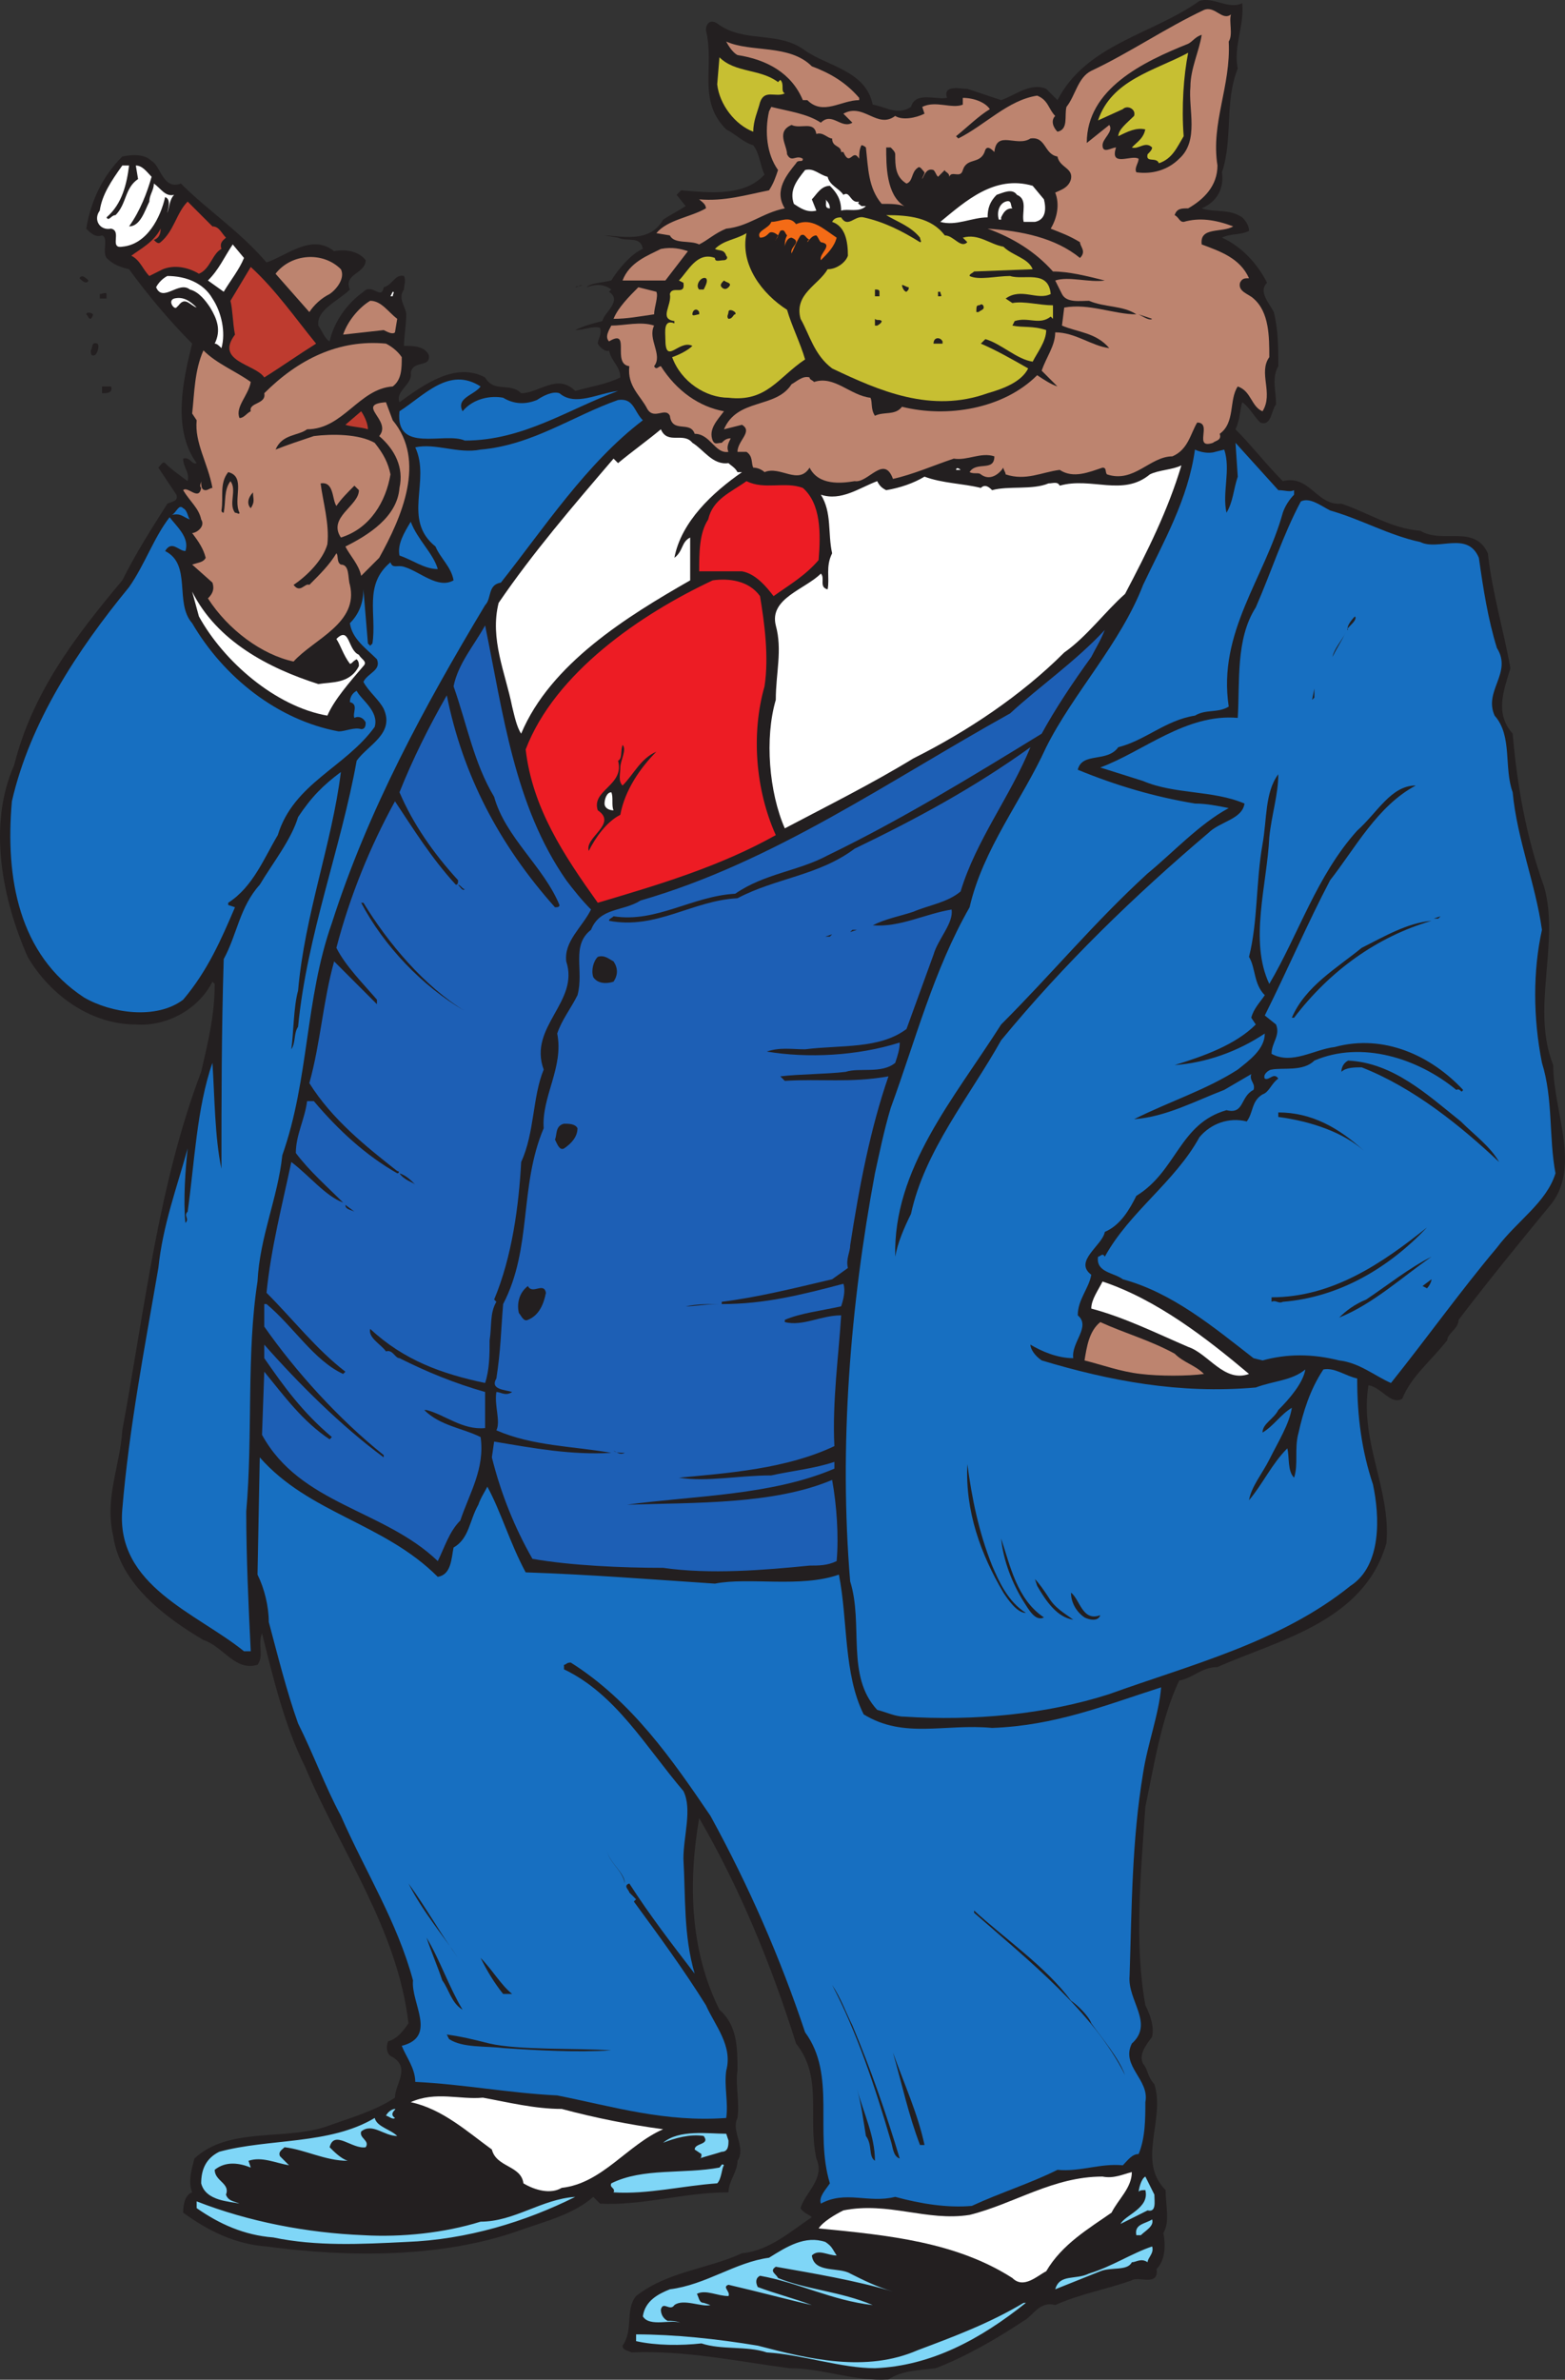 <svg xmlns="http://www.w3.org/2000/svg" width="520.878" height="791.647"><rect width="100%" height="100%" fill="#333333" stroke="none"/><path fill="#231f20" fill-rule="evenodd" d="M413.457 1.063c.75 7.5-3 14.25-1.5 21.75-4.5 11.25-1.5 23.25-5.25 34.5.75 5.25-1.5 9.75-6.75 12 4.5 1.5 9 0 13.5 3 1.5 1.5 2.25 3 2.25 4.5-3 1.5-6 .75-9 2.25 6.75 3 12 9 15 15-3 3 .75 6.75 2.25 9.75 1.5 6 1.5 12 1.5 18-2.25 3.75-.75 8.25-.75 12.75-1.5 1.5-1.5 7.5-5.25 6-2.25-2.25-3.75-5.25-6-6.75-.75 2.25-.75 6-2.25 9 5.25 5.25 10.5 12 15.75 17.25 9-2.25 11.25 8.25 19.5 7.5 9 3 16.5 8.25 26.25 9 7.5 4.5 18-2.25 22.5 7.5 1.5 13.5 5.25 25.5 7.5 38.25-2.25 7.5-5.25 15 .75 21.75 1.5 17.25 4.5 34.5 10.5 51 5.25 18.75-4.5 40.5 3 59.25 0 15.75 9.75 34.5-1.5 47.25-10.5 12.75-20.25 24.75-30 37.5 0 3-3.75 4.5-3.75 6.75-5.25 6.75-12 12-15 19.5-3.75 2.25-6.75-3.75-11.25-4.5-3 18.75 7.5 34.5 6 52.5-7.5 26.25-36 32.25-56.25 41.25-5.25 0-8.25 3.75-12.75 4.5-6 12.75-8.25 27.75-11.25 42-1.5 22.5-3.75 45 0 66 1.5 3 3 6.75 2.25 10.5-2.25 3-4.5 6-3 9 1.5 1.5 1.5 4.5 3.75 6.75 3.75 12-6 25.5 3.75 35.25 0 5.25 1.5 10.5-.75 14.25.75 3.75.75 9-2.25 12 .75 6-6 2.25-8.25 3.75-8.25 3-17.25 4.5-25.5 8.25-5.25-1.5-7.5 3.75-10.5 5.25-9 6-19.5 12-29.25 15.75-6 .75-11.25.75-15.75 3.75-11.25.75-21.75-3.75-33-3.75-17.25-2.25-34.5-6-52.5-5.25-1.5-.75-3-.75-3-2.25 3.75-5.25.75-12 4.5-16.5 10.5-8.25 24-9 35.25-14.25 9-.75 16.5-7.5 23.25-12-.75-.75-3-1.5-3.75-3 1.5-5.25 8.25-9.75 5.25-16.5-3-14.25 2.25-27-6.75-38.25-8.25-26.25-18.75-51.75-32.25-75-3.75 21.75-3 44.25 6.75 63.75 6 5.25 6 12.75 6 20.25-.75 4.5.75 10.5 0 15.75-2.25 4.5 3 9.75 0 14.25 0 3.75-3 6.75-3 10.5-15 0-28.5 4.5-42.75 3.75l-2.25-2.25c-6.75 6-16.5 8.25-24.75 11.25-25.5 9-56.25 9-84 5.25-10.5-.75-19.5-5.25-27.75-11.25 0-3 .75-6 3-6.75-1.5-3.75 0-8.25.75-11.25 11.25-10.5 29.25-6 43.5-10.5 8.25-3 16.5-5.25 23.25-9.75 0-4.5 5.25-9.75-.75-13.5-2.25-.75-2.25-3.75-1.5-5.25 3-.75 5.25-3.75 6.75-6-3.75-31.5-22.5-57-34.5-85.5-6.75-13.5-10.5-29.25-14.25-44.25-1.5 3.75.75 7.5-1.5 10.5-7.5 2.25-11.25-6-18-8.25-12.75-7.5-27.75-18.75-30-34.5-3-12.75 2.25-23.25 3-35.25 7.5-40.5 12-81.75 26.25-119.25 2.25-9.75 4.5-18.75 4.5-29.25l-.75-.75c-4.5 9-15 15-25.5 14.25-15 0-28.5-9.75-36-22.5-8.25-18.75-13.5-43.5-4.5-63.75 6-24 20.25-42.75 36-61.5 4.5-9 9.75-17.25 15-25.5 1.5-.75 3.75-.75 3-3l-6-9c.75-.75 1.5-2.25 2.25-1.5 2.25 2.25 4.5 3.75 7.5 6 .75-3-1.5-4.5-1.5-7.5 2.25-.75 3 2.25 4.5 1.5-8.25-11.25-4.5-27.75-1.5-39.75-7.5-7.5-15-16.5-21-24.75-3-.75-5.25-1.5-7.5-3.75-1.5-2.25.75-6.75-1.5-7.5-2.25.75-3.75-.75-5.25-2.25 1.5-9 5.25-17.25 12-24 3.75-.75 7.5-.75 9.75 1.5 3 1.5 3.75 9.75 9.75 7.5 9 9 19.5 15.75 28.5 26.25 6.75-2.25 15-9.75 22.5-3.75 3.75-.75 8.25 0 10.5 3 0 4.5-7.5 4.5-5.25 9.75-3.75 3.75-11.25 6.75-10.5 12 1.5 2.25 2.25 4.5 3.75 5.25 1.5-6.75 6-12.75 11.25-16.5 3-3 6 3 6.75-1.5 3-.75 3.75-4.5 6.75-3.75.75 1.5 0 3 0 4.5-2.25 3 .75 6 .75 8.25 0 3.75-.75 7.5-.75 10.5 3 0 6.75 0 8.25 3 .75 4.5-5.25 1.5-6 6 .75 3.75-5.25 6-3.75 9.75 8.25-6 18.75-13.5 28.5-8.25 3 5.25 8.25 1.5 12 5.25 6 0 12-6.75 18-.75 5.25-1.5 10.5-2.25 15-4.5 0-3.75-3-5.25-3.75-9-.75.75-3-.75-3.75-2.25 0-1.5 1.5-3 .75-5.25-2.25-.75-5.25.75-8.25.75 3-1.5 6-2.25 9-3 .75-3 6.75-6.75 2.25-9.75l.75-.75c-3-2.25-6-1.5-8.25-.75 1.5-1.5 5.25-1.5 8.25-2.25 2.25-3.75 6.75-9 10.5-10.5-.75-4.5-5.25-2.25-8.25-3.75l-4.5-.75c4.5 0 15 3 19.5-5.25 2.25-1.5 5.25-3 7.5-4.5l-3-3.75 1.5-1.5c9 .75 21 2.25 27.75-5.25-1.5-3-1.5-6.75-3.75-9.75-3-.75-6-3.75-9-5.25-9.75-9.75-3.75-21-6.75-33 0-2.25 1.5-3.75 3.75-2.25 9 6.75 20.25 2.25 29.25 9 7.5 5.25 20.25 6.75 22.5 18 4.5.75 8.25 3.75 12.75.75 1.5-5.25 8.25-2.25 12-3-1.5-4.5 4.5-3 6.75-3l11.25 3.75c4.5-1.5 9.75-6 15-3.75l3.75 3.75c9.75-18.75 31.5-21.75 47.25-33 4.5-1.5 9.75 3 14.25.75"/><path fill="#bd846f" fill-rule="evenodd" d="M409.707 4.813c-.75 2.25.75 6.75-.75 9 .75 15-6 27-3.75 41.25 0 6.75-4.5 11.25-9.75 14.25-2.25 0-3.75 0-4.5 2.25 1.5.75 1.5 2.25 3 2.25 5.25-1.5 10.5-.75 16.5 1.5-3.75 2.25-11.25 0-10.5 6 6 2.25 12.75 4.5 15.75 11.25-1.5 0-2.25 0-3 1.5-.75 3 3 3.75 4.5 5.25 5.25 4.5 5.25 12.75 5.25 19.5-3.75 5.25 1.5 12-2.25 18-3.75-1.5-3.75-6.75-8.25-8.25-3 4.5-.75 12-6 15.75.75 2.25-1.5 2.25-2.25 3-6.75 2.25 0-6.75-5.25-6.75-2.25 3.75-3 9-8.25 11.25-7.5 0-12.75 9-21.75 6-.75-.75 0-2.25-1.5-2.25-4.5 1.5-9.75 3.75-14.25.75-6 .75-11.25 3.75-18 1.5 0-.75-.75-1.5-.75-2.25-1.5 2.25-4.5 4.5-7.5 2.25-.75-.75-2.25 0-3.75-.75 2.25-3.75 8.25 0 8.25-5.25-4.5-1.5-9 1.5-13.5.75-6.75 2.25-13.5 5.25-20.25 6.75-3-8.25-8.25 1.5-12.75.75-4.5.75-12 1.5-15-4.5-3.75 6-9.75-.75-15 1.5-.75-.75-2.25-1.5-3.75-1.5-.75-1.5 0-3.75-2.25-5.25h-3c0-3.75 5.25-6.75 1.5-9l-6 1.5c4.5-10.5 17.25-6.75 22.5-15 1.5-.75 3.75-3 6-2.25 0 .75.75.75 1.5 1.5 6.75-2.25 12 4.5 18.75 5.25.75 1.5 0 3.75 1.5 6 3-1.5 6.75 0 9-3 15 3.75 33.75.75 45-10.5 2.25 1.5 4.5 3 6.75 3.75l-5.25-5.25c1.5-4.5 4.5-8.25 4.5-12.75 6.75 0 12 4.5 18 5.25-4.5-5.25-10.5-5.25-15.75-7.5l.75-6c8.25-1.5 16.5 2.25 24 2.25-4.5-3-10.5-2.25-15.75-4.5-3 0-7.5.75-9-2.25l-2.25-4.5c4.5-1.5 11.25.75 16.5 0-6-1.5-12-3-17.25-3-6-6.75-13.5-11.25-21.75-14.25 11.25.75 22.5 3 30.75 9.75 2.25-2.25 0-3.75 0-5.25-3.75-2.25-6-3-9.75-4.5 2.25-3.75 3-8.25 1.5-12 1.5-.75 4.5-1.5 5.25-4.5.75-3.75-3.75-3.75-4.5-7.5-4.5-.75-3.75-6.75-9-6-4.5 3-11.25-3-12 4.5-.75-.75-2.25-2.25-3-.75-1.5 5.25-6 2.25-7.5 6.75-.75 3-3.75 0-4.5 2.25 0-1.5-1.5-1.5-1.5-2.25l-2.25 2.25c-.75-.75-.75-1.5-1.5-2.25-2.25-.75-3 1.5-3.75 3 0-.75.75-1.5.75-2.25-.75-.75-1.5-2.25-2.25-1.5-2.25 1.5-1.5 4.5-3.75 5.25-3.75-2.25-3.75-6-3.75-9.75 0-.75-.75-1.5-1.5-2.25h-1.5c0 6 0 15.75 6 19.5-2.25-.75-4.5-.75-7.5-.75-4.5-5.25-4.5-12-5.25-18.75 0 0-.75-.75-1.5-.75-.75 1.5-.75 3-.75 4.5-2.25-3.75-3 3-5.25-2.25h-.75c0-2.25-3-1.5-3-4.5-1.5 0-3-2.25-5.25-1.5-.75-4.5-5.25-1.5-8.25-3-5.25 2.25-1.5 6.75-1.5 9.75 1.5 3 3 0 5.25 1.5 0 1.5-1.5 0-2.25 1.5-3 3.75-7.5 9-3.75 15-7.5 1.5-12 6-19.5 6.75-3.75 1.5-6 3.75-9 5.25-3-1.5-8.25 0-9.75-3l-4.5-.75c3.75-4.5 11.25-5.25 16.5-8.25 0-1.5-1.5-2.25-2.25-3 8.25.75 15.75-1.5 23.25-3 1.5-2.25 2.25-4.5 3-6.75-3.75-5.25-4.5-12.75-3-19.5l.75-1.5c6 1.5 12 2.25 16.5 5.25 3.75-3.75 6.75 2.25 10.5 0l-3-3c6.75-3.75 11.25 5.25 17.25.75 2.25 1.5 6.75.75 9.75-.75l-.75-2.25c4.5-2.25 9.75.75 13.5-.75v-2.25c3.75 0 7.5 1.5 9 3.75-3.75 2.25-7.5 6-11.25 9l.75.75c9-4.5 16.5-12.75 26.25-14.25 3.75 1.5 3.75 4.5 6 6.75-1.5 1.5-.75 3.75.75 5.25 3.75-.75 2.25-5.25 3-8.25 3-3.75 3.75-9.75 8.25-12 12.75-6 24.75-14.25 37.5-20.25 3.75-1.5 6 3.75 9 1.5"/><path fill="#231f20" fill-rule="evenodd" d="M399.957 11.563c-.75 5.25-3.75 11.25-3.75 17.25-.75 7.5 3 18-3.75 24-3.75 3.75-9 5.25-14.25 4.5-.75-1.5.75-3 .75-4.5-2.25-1.5-9.75 3-7.5-3.75-1.5 0-4.5 2.25-4.5-.75 0-2.25 3.75-4.5 2.25-6.75l-7.5 6c0-18 18.75-27 33.75-33 1.5-.75 2.25-2.25 4.5-3"/><path fill="#bd846f" fill-rule="evenodd" d="M270.207 22.063c6 2.25 11.25 5.25 15.75 10.5v.75c-6 0-12 5.25-17.25 0h-1.5c-3.75-9-12-13.5-21.75-15-1.5-.75-3-3-3.75-4.5 8.25 3.75 21 .75 28.5 8.25"/><path fill="#c7bf32" fill-rule="evenodd" d="M393.957 45.313c-2.25 3.75-3.75 7.5-8.25 9-.75-2.25-4.5 0-3.75-3 .75-.75 1.5-1.5 1.5-2.25-2.25-2.25-4.5.75-6.75 0 2.25-2.25 3.75-3 4.5-6-3-.75-6 .75-9 2.25 0-2.25 3-4.5 5.25-6.75.75-2.25-2.25-3.75-3.75-2.25l-8.25 3.75c4.5-13.5 18.75-16.5 30-22.5-1.5 7.5-2.25 18-1.5 27.75m-135-18 .75-.75c1.5 1.5 0 3.75 1.5 4.5-3 1.5-6.75-1.5-8.25 3-.75 3-2.25 6-2.25 9.75-6-2.25-11.25-9-12-15.75l.75-9c5.25 5.25 13.5 3.75 19.5 8.25"/><path fill="#fff" fill-rule="evenodd" d="M42.957 55.063c-.75 6-2.25 12.75-7.5 17.25.75 1.5 1.5-.75 3-.75 3.75-3.75 3-9 7.5-12l-.75-4.5c2.25 0 3.75 2.25 5.25 3.75-1.5 5.25-3.75 11.25-7.5 16.5 3.75 0 5.25-5.25 6.75-8.25 0-2.25 1.5-3.75 1.5-6 2.25 1.5 3.75 4.5 6.75 3.75-1.5 1.5-1.5 3.75-2.25 6 0-.75 1.5-4.5-.75-5.25-1.5 6.75-6 15.75-14.25 16.5-4.5.75 0-5.25-3.75-6-3.75.75-6-3-3.75-6 .75-5.25 3.75-9.75 7.5-15h2.25m232.5 3.75c.75 3 3.75 3.75 5.25 6 2.25-1.5 2.25 3 5.25 2.25-.75.75 0 .75.75 1.5h1.5c-2.25 2.25-6 .75-8.25 1.5 0-3.75-1.5-6-3.75-8.25-3 0-4.5 3-6 4.5l1.5 3.75c-3 .75-5.25-.75-7.5-2.25-1.5-4.5.75-7.5 3.75-11.25 3-.75 4.5 1.5 7.5 2.25m72 7.5c.75 3 .75 6.75-3 7.5h-3.75c-.75-3 1.5-7.5-2.25-9-1.5-2.25-4.5-.75-6.75 0-2.25 2.25-3 4.5-3 7.5-5.25 0-10.5 3-15.75 1.5 8.25-6.75 18-15.75 30.75-12l3.75 4.5"/><path fill="#fff" fill-rule="evenodd" d="M276.207 69.313c-2.25 0-.75-2.25-1.5-3 .75.75 1.5 1.5 1.5 3m60.75 0c-2.25 0-3 1.5-3.75 3v.75h-.75c-.75-2.25 0-5.25 2.25-6s1.5 1.5 2.25 2.25"/><path fill="#be3b2f" fill-rule="evenodd" d="M70.707 75.313c2.25 0 3 2.25 4.5 3.75-.75.75-2.25 1.5-1.5 3.75-3 1.5-3.75 6.75-7.5 8.25-3.75-2.25-8.25-3-12-1.5l-4.5 2.25c-2.25-2.25-3-5.25-6-6.75 3-2.25 7.5-4.5 9.75-9 0 .75 0 3-2.25 3.75.75.75 1.5 1.5 2.25.75 4.5-3.75 5.25-9.75 9-13.5l8.25 8.25"/><path fill="#c7bf32" fill-rule="evenodd" d="M314.457 78.313c3 0 5.25 4.5 7.5 2.25l-1.5-1.5c5.25-1.5 9 2.25 13.5 3 3 3 8.25 3.75 9.75 7.5l-19.5.75c-.75.75-1.5.75-1.5 1.5 3 1.5 9 0 13.5 0 4.5 1.5 12.75-2.25 13.5 6-4.5 2.25-9.75-2.25-15 1.5l2.25 1.5c3.75-.75 9 .75 13.5.75v4.5l-.75-.75c-3.75 3-7.5 0-12 1.5l-.75 1.5c3.75.75 6.75 0 11.25 1.5 0 3.75-3 7.5-4.5 10.5-5.25-.75-10.5-6-15.75-7.5l-1.5 1.5c5.25 2.25 10.5 5.25 15.75 8.25-2.25 4.5-8.25 6.75-13.5 8.25-18.75 6.75-36-.75-51.75-8.25-6-4.5-7.5-11.25-10.5-16.5-2.25-8.25 6-11.25 9-16.5 3 0 6-2.25 6.75-4.5 0-4.5-.75-9.75-5.25-11.25.75-1.5 2.25-1.5 3-1.5 2.25 3.75 4.5-.75 7.5 0 6.75 1.5 12.75 4.5 18.75 8.25.75 0 0-.75 0-1.5-3-3.75-7.5-5.25-11.25-7.5 7.5 0 15 .75 19.5 6.75"/><path fill="#f46b16" fill-rule="evenodd" d="M278.457 79.063c-.75 3-3 5.25-5.25 7.5-.75-2.25 4.5-5.25 0-6-.75-.75-.75-1.5-1.5-2.25-1.5 0-2.25 1.5-3 2.25 0 0 0-.75.75-.75-1.5-.75-1.5-2.25-3-1.5-1.5 2.25-2.25 4.5-3 6-.75-2.25 3.75-3.75 0-5.25-1.5 0-2.25 2.25-2.25 3 0-1.5 0-2.25.75-3.75-.75-.75-.75-2.25-2.25-1.5l-1.5 3c-.75.75.75-.75.75-1.5-.75-.75-2.25-1.5-3-.75s-1.5 1.5-3 1.5c-1.5-2.25 3-3 3.75-5.25 3 0 6-2.25 8.25.75 5.25-2.25 9 1.5 13.5 4.5"/><path fill="#c7bf32" fill-rule="evenodd" d="M248.457 77.563c-2.25 10.5 5.25 20.25 13.5 25.5 1.5 5.25 4.5 11.25 6 16.5-9 6-12.75 14.25-25.5 12.75-7.5 0-15.75-5.25-18.75-13.5 2.25-.75 5.25-2.25 6.75-3.75-4.5-2.25-9 6.75-9-2.25 0-2.25-.75-6.75 3-5.25v-.75c-5.25-.75-.75-5.25-1.5-9 .75-3 5.25.75 4.5-3.75l-1.5-.75c3-3 6-9.75 12-7.5 0 1.5 1.5.75 3 .75.75 0 1.5-.75.75-1.5-.75-2.25-2.25-1.5-3.75-2.25 3-3 6.75-3 10.5-5.25"/><path fill="#fff" fill-rule="evenodd" d="M81.207 85.813c-1.5 3.75-4.5 7.5-6.75 11.25l-5.25-3.75c3.75-3.75 5.25-7.5 8.25-12l3.75 4.5"/><path fill="#bd846f" fill-rule="evenodd" d="m228.957 83.563-7.5 9.75h-14.25c2.25-6 8.25-8.25 12.75-10.5 3.75-.75 6.75 0 9 .75m-115.5 6c1.5 3-1.5 6.75-3.75 8.25-3 1.5-5.25 3.75-6.75 6l-11.25-12.75c5.25-6.75 15.75-7.5 21.75-1.5"/><path fill="#be3b2f" fill-rule="evenodd" d="M105.207 114.313c-6 3.75-11.25 7.5-17.25 11.25-3-4.5-16.5-5.25-9.75-14.25-.75-3.75-.75-8.25-1.5-11.25l6.75-11.25c8.25 7.5 15 17.25 21.75 25.5"/><path fill="#231f20" fill-rule="evenodd" d="M29.457 93.313c-.75 1.5-2.25 0-3-.75.75-1.5 2.25 0 3 .75"/><path fill="#fff" fill-rule="evenodd" d="M70.707 99.313c3 4.5 4.5 11.25 3 16.5-.75-.75-1.5-1.5-2.25-1.5 2.25-4.5.75-8.25-1.5-12-1.5-2.25-3.75-5.25-6.75-6-3.75-3-9 4.5-11.25-.75.75-1.5 2.25-3 3.75-3.75 6 0 12 2.25 15 7.5"/><path fill="#231f20" fill-rule="evenodd" d="M234.957 92.563c.75.75 0 2.25-.75 3.75h-1.5c-1.5-1.5.75-4.5 2.25-3.75m7.5 3c-.75.75-1.5.75-2.25 0s0-1.5.75-2.25c.75.75 3 .75 1.5 2.25m-48.75-.75c-.75.75-1.5 0-2.25.75.75 0 1.5-.75 2.25-.75m108.75.75c0 .75 0 .75-.75 1.5-.75 0-1.5-1.5-1.5-2.25.75 0 1.5.75 2.25.75"/><path fill="#bd846f" fill-rule="evenodd" d="M218.457 97.063c.75 1.5-.75 5.25-.75 7.5-5.25.75-9 1.5-13.5 1.5 1.5-3.75 5.25-7.5 8.25-10.5l6 1.5"/><path fill="#231f20" fill-rule="evenodd" d="M292.707 97.063v1.5h-1.5v-2.25c.75 0 1.5 0 1.5.75"/><path fill="#fff" fill-rule="evenodd" d="M130.707 98.563h-.75l.75-1.5c.75 0 0 .75 0 1.5"/><path fill="#231f20" fill-rule="evenodd" d="M312.957 97.063c0 .75.75 1.5 0 1.5h-.75v-1.5h.75m-277.5.75v1.5h-2.25v-1.5c.75 0 2.25-.75 2.25 0"/><path fill="#fff" fill-rule="evenodd" d="M65.457 102.313c-2.25-.75-3.75-3.75-6-.75l-.75.75c-.75.75-3-2.25-.75-3 3-.75 5.25.75 7.5 3"/><path fill="#bd846f" fill-rule="evenodd" d="m132.207 106.063-.75 4.5c-.75.75-2.25 0-3.75-.75l-13.5 1.5c1.5-4.5 5.25-9 9-11.25 3.75 0 6 3.75 9 6"/><path fill="#231f20" fill-rule="evenodd" d="M327.207 101.563c.75 1.5-.75 1.5-1.5 2.25h-.75c0-1.5 0-2.25.75-2.25s.75-.75 1.5 0m-94.5 2.25v.75c-.75 0-2.25.75-2.25 0 0-1.5 1.5-2.25 2.25-.75m12 .75c-.75 0-.75 1.5-2.25 1.5-.75-.75 0-1.5 0-2.25 0-1.5 3 0 2.25.75m-213.75 0s0 .75-.75 1.5c-.75 0-.75-.75-1.5-1.5 0-.75 1.5-.75 2.25 0m352.5 1.5c-.75.75-3-.75-4.5-1.5l4.5 1.5m-90 .75c0 .75-1.5 1.5-1.5 1.5h-.75v-2.25c.75.75 1.5 0 2.25.75"/><path fill="#bd846f" fill-rule="evenodd" d="M217.707 108.313c-2.25 4.5 3 9.75 0 13.5.75 1.5 1.5 0 2.25 0 5.25 8.25 12.75 13.5 21 15-2.25 3-5.25 6-3.75 9.75.75 1.5 1.5.75 3 .75.75-.75 1.5-1.5 3-1.5-.75 1.5-1.5 3-.75 4.5-4.5.75-6-6-11.25-6-1.5-4.5-7.5 0-8.25-6-1.5-3-5.25 1.5-7.5-2.25-2.25-4.5-6.75-7.5-6-14.25-6-.75.75-12.75-6.75-8.25-1.5-1.5 0-3.75.75-5.25 4.5 0 9.75-1.5 14.25 0"/><path fill="#231f20" fill-rule="evenodd" d="M313.707 113.563v.75h-3c0-2.25 2.25-2.25 3-.75"/><path fill="#bd846f" fill-rule="evenodd" d="M133.707 118.813c0 3.75 0 7.5-3 9.75-11.25.75-16.5 14.25-28.5 14.25-3 2.25-8.25 1.5-10.5 6.75 3.75-1.5 8.25-3 12.75-4.5 6-.75 15-.75 20.25 2.25 3 3.75 4.5 6.75 5.25 10.5-1.5 9-6.75 18-16.5 21-4.5-6.75 6-10.5 6-15.75l-1.5-1.5c-2.25 2.25-4.5 4.5-6 6.75-1.5-2.25-.75-8.25-5.25-7.5.75 6 3 13.5 2.25 20.25-1.5 5.25-6.75 10.5-11.25 13.5 2.25 3 3.75-.75 5.25 0 3.75-3.75 6.75-6.75 9-10.5.75.75 0 3 1.5 3.75 3 0 2.25 4.5 3 6.75 3 12.75-12 18-18.75 25.5-10.5-2.25-21.75-10.5-28.5-21 1.5-1.5 2.25-3 1.5-5.25l-6.75-6c2.25-.75 3.75-.75 4.5-2.25-.75-3-2.25-5.25-4.5-8.25 1.5 0 4.5-2.25 3-4.5-.75-3.75-3.75-6-6-9.75 1.5-1.5 5.25 3.75 6-.75-.75-.75 0-1.5 0-2.25 0 1.5 0 3 1.5 3 .75 0 1.5-.75 2.25-.75-1.5-8.25-6-15-5.25-22.5l-1.5-2.25c.75-6.75.75-14.25 3.75-21 4.5 4.5 10.5 6.75 15.75 10.5-.75 4.5-5.25 8.25-3.75 12 1.5 0 2.25-1.5 3.75-2.25-.75-3 5.25-2.25 4.5-6 11.25-11.25 24.75-18 40.5-16.5 1.5.75 3.75 2.25 5.25 4.5"/><path fill="#231f20" fill-rule="evenodd" d="M32.457 114.313c.75.75 0 3-.75 3.75-1.5.75-1.5-.75-1.5-1.5.75-.75 0-3 2.25-2.25"/><path fill="#176fc1" fill-rule="evenodd" d="M159.957 128.563c-2.25 3-8.25 3.75-6 8.25 3.75-4.5 9.75-5.25 13.5-4.5 3.75 2.25 7.5 2.25 11.25.75 2.25-1.5 5.25-3 7.5-2.25 5.25 4.5 12.75 0 19.5-.75-16.5 6-31.5 16.5-51 16.5-6.75-3-23.25 4.5-21.75-9.75 8.25-5.25 16.5-15 27-8.25"/><path fill="#231f20" fill-rule="evenodd" d="M36.957 128.563c.75 2.25-1.5 2.25-3 2.25v-2.25h3m316.5 1.5 1.5.75-1.5-.75"/><path fill="#176fc1" fill-rule="evenodd" d="M213.957 139.813c-18.75 14.25-33 36-47.25 54-4.5.75-3 5.25-5.25 7.5-20.25 33.75-39 68.25-51 105.75-9 25.5-7.5 51.75-16.5 77.25-1.5 14.25-7.5 27-8.25 42-3.75 24-1.5 51-3.75 76.5 0 15 .75 31.5 1.5 46.5h-2.25c-15.75-12.75-42.75-21.75-40.5-47.25 2.25-27 7.5-54 12-80.25 1.5-14.25 6-26.25 9.75-39.75-.75 6.75-1.5 17.25-.75 24.75 1.5-1.5-.75-2.25.75-3.75 2.25-15.75 3-34.5 8.25-49.5.75 11.25.75 24.75 3 35.25 0-22.5 0-45 .75-69.75 4.5-8.25 5.25-17.25 12-24.75 4.5-7.5 10.5-15 12.75-22.5 4.5-6.75 8.25-10.5 14.25-15-3 24-12 47.25-14.25 72.75-1.5 5.25-1.5 14.25-2.25 19.5 1.5-2.25.75-5.25 2.25-7.5 3-30.75 14.25-59.25 19.5-88.5 3.75-5.25 12.75-9 9-17.25-1.5-3-5.25-6-6.75-9 1.5-3 6-3.75 4.5-7.5-3.75-3.75-8.25-6.75-9-12 3-3 4.5-6.75 4.5-11.25l1.5 18 .75.75.75-.75c1.5-9.75-3-19.5 6-27 .75 2.25 2.25.75 4.5 1.5 5.25 1.5 11.25 7.5 16.5 4.5-.75-4.5-4.5-7.5-6-11.25-11.25-9-1.5-21.75-6.75-33 6.75-1.5 14.25 2.25 21.75.75 17.25-1.5 30.75-11.25 45.75-16.5 5.25-.75 5.25 3.75 8.25 6.75"/><path fill="#bd846f" fill-rule="evenodd" d="M130.707 139.813c11.25 13.5 3 32.25-4.5 45.75l-6 6c-.75-3.75-3.75-6.75-5.25-9.75 7.5-3.75 17.25-9.75 18-19.5 1.5-6.75-1.5-12.75-6.75-17.25 4.5-5.25-8.25-10.5 2.25-11.25l2.25 6"/><path fill="#be3b2f" fill-rule="evenodd" d="M122.457 142.813c-2.25-.75-5.25-.75-7.5-1.5l5.25-4.5c1.5 2.25 2.25 4.5 2.25 6"/><path fill="#fff" fill-rule="evenodd" d="M230.457 147.313c3.75 2.25 6.75 7.5 12 6.75.75.75 2.25 1.5 3 3h1.5c-9.75 6.75-20.25 16.5-22.5 28.5 3-2.25 2.25-5.25 5.25-6.75v14.25c-21 12-46.5 27.75-56.25 51-1.5-2.25-2.25-6-3-9-2.25-11.25-7.5-22.5-4.5-34.5 11.25-16.5 24.75-32.25 38.25-48l1.5 1.5c4.5-3.75 9.75-7.5 14.25-11.25 2.25 5.25 7.5.75 10.5 4.5"/><path fill="#176fc1" fill-rule="evenodd" d="M425.457 163.063c2.25 0 3.75.75 5.25 0v1.5c-1.5 1.5-3 3.75-3.75 6-6 21.75-21.75 39.75-18 64.5-3.75 2.25-7.5.75-11.25 3-9.75 1.5-16.5 8.25-25.5 10.5-3.75 5.25-12 1.5-13.5 7.5 12.75 5.25 25.5 9 39 11.25 3.75 0 7.5.75 11.25 1.5-9.75 5.25-18.75 15-27 21.75-18 16.5-31.5 33-48.75 50.25-15.75 24.75-36 48-35.25 77.25.75-4.5 3-9.75 5.25-14.25 4.5-21 19.5-39 30-57.75 21-25.5 44.25-48 69-69 3.75-3.75 11.25-4.5 12-9.75-10.5-4.5-23.25-3-33.75-7.5l-14.25-4.5c14.25-5.25 28.5-18 45.75-16.5.75-12-.75-26.25 6-36.75 5.25-12 9-24 15-35.25 3-1.5 6.75 1.5 9.75 3 10.5 3 19.5 8.25 30 10.5 6 3 15.75-3.75 19.5 5.25 1.5 10.5 3 20.25 6 30 5.25 8.25-4.5 14.25-.75 22.5 6 6.75 3 17.25 6 25.5 1.5 15.75 7.5 30 9.75 45.75-3 13.5-3 29.25 0 44.25 3.75 12 2.25 24.75 4.5 36.75-3 9.75-12.75 15.75-19.5 24.75-12 14.25-23.25 30-35.25 45-5.25-2.25-10.5-6.75-17.25-7.5-9-2.25-17.25-2.25-25.5 0l-3-.75c-13.5-10.5-27-21.75-43.5-26.25-3-2.25-9-2.25-8.25-7.5.75 0 1.5-1.5 2.25 0 8.25-15 23.25-24.75 31.5-39.75 3.75-4.5 9.75-6.75 15.75-5.25 2.25-3 1.5-6.75 5.25-9 2.25-.75 3-3.75 5.25-5.25-1.5-2.25-3 .75-4.5 0-.75-1.5 1.5-3 2.25-3 3.75-.75 10.5.75 14.25-3 15.75-6.75 34.5-.75 47.25 9.75 1.5-.75 1.5 1.5 2.25 0-10.5-11.25-26.25-18.75-42.75-14.25-6.75.75-14.25 6-21 2.25 0-3.75 3-6 1.5-9.75l-3.75-3c7.5-15 14.25-30.75 21.75-45 8.25-10.5 15.75-24.75 28.5-31.5-8.25 0-12.75 9-19.5 15-13.5 15-19.5 34.5-29.25 51-6.75-14.25-.75-33 0-48.75.75-7.5 3-14.25 3-21-4.5 6-3.75 15-5.25 23.25-2.25 12.75-1.5 25.5-4.5 37.5 2.25 3.75 1.5 9 5.25 12.75-1.5 2.25-3.75 4.5-4.5 7.5l1.5 2.25c-6.75 6.75-17.25 10.5-27 13.5 10.5-.75 21-4.5 30-10.5 0 5.25-5.25 9-9 12-10.5 6.75-22.5 10.5-34.5 16.5 10.5-.75 20.25-6 30-9.75l9-5.25c-.75 2.25 1.5 3 .75 5.25-4.5 2.25-3 8.25-9 6.75-15.75 4.5-16.5 20.25-30 28.5-2.25 4.5-5.25 9.75-10.5 12-.75 4.5-10.5 9.75-4.5 14.25-.75 4.5-4.5 8.25-4.5 13.5 4.5 3.75-2.25 9-1.5 14.25-5.25 0-10.5-2.25-14.25-4.5 0 1.5 1.5 3.75 3.75 5.25 22.5 6.75 45.75 11.25 71.25 9 6-2.25 12-2.25 16.5-6-.75 4.5-5.25 9.75-9 13.5-1.5 3-5.25 4.5-5.25 7.5 3.75-2.25 6-6 9.75-8.25-.75 5.25-4.5 11.25-7.5 17.25-2.25 4.5-6 9-6.75 13.5 4.5-5.25 7.5-12 12.75-17.25.75 3 0 7.5 2.25 9.75 1.5-4.5 0-9.75 1.5-15 1.5-6.75 3.75-14.25 8.25-21 3.75-.75 7.5 2.25 11.25 3 0 12.75 1.5 24 5.25 35.25 2.25 10.5 3 27-7.5 33.75-23.25 18.75-53.25 26.25-80.25 36-21 6.75-45 9-68.25 7.5-3 0-6-1.5-9-2.25-10.5-11.25-4.5-28.5-9-42.75-3.75-45 0-91.5 8.25-135.75 1.5-6.75 3-14.25 5.25-21.75 8.25-22.5 14.25-45.75 26.25-66.75 4.5-19.5 17.25-35.25 25.5-53.25 9-18 24.75-34.5 32.25-54 6.75-14.25 15-28.5 17.25-45 1.5.75 4.5 1.5 6.75.75l3-.75c2.25 6.75-.75 14.25.75 21 2.25-3.75 2.25-7.5 3.75-12l-.75-11.25 14.25 15.75"/><path fill="#fff" fill-rule="evenodd" d="M393.207 154.813c-4.5 15-11.25 28.5-18.75 42.75-6.75 6-12.75 14.25-20.25 19.5-14.25 14.25-32.25 26.25-50.25 35.25-13.5 8.25-28.5 15.75-42.75 23.25-5.25-12-6.75-30-3-42.75 0-9 2.25-16.5 0-24.75-2.25-9 9.75-12 15-17.25 1.5 1.5-.75 4.5 2.25 5.25.75-3.75-.75-7.5 1.5-12-1.5-6.75 0-13.5-3.75-19.5 6.75 2.25 12.75-2.25 18.75-4.5.75 1.5 1.5 2.25 3 3 4.5-.75 9-2.25 12.75-4.5 6 2.25 12.75 2.25 18.75 3.75 1.5-1.5 3 0 3.75.75 5.25-1.5 13.5 0 18.75-2.25 1.5 0 3-.75 3.75.75 10.5-3 21 3.75 30-3.75 3-1.5 7.5-1.5 10.5-3m-73.5 1.5h-1.5c0-.75.75-.75 1.5 0"/><path fill="#231f20" fill-rule="evenodd" d="M79.707 170.563c0 .75-.75 0-1.5 0-2.25-3 .75-7.5-1.5-10.5-2.25 3-1.5 6.75-2.25 10.5-.75 0-.75-.75-.75-.75.75-4.5-.75-9 2.25-12.75 6 1.5 1.5 9 3.75 13.5"/><path fill="#ed1c24" fill-rule="evenodd" d="M267.207 162.313c6 5.25 6 15 5.25 24-4.5 5.25-9.75 8.25-15 12-2.25-3-6-7.5-10.5-8.25h-14.25c0-6 0-12.75 3-17.25 1.5-6.75 7.5-9 12.75-12.75 6 3 12.75 0 18.75 2.25"/><path fill="#231f20" fill-rule="evenodd" d="M83.457 169.063c-1.5-1.5-.75-3.75.75-5.25 0 2.25.75 3-.75 5.25"/><path fill="#176fc1" fill-rule="evenodd" d="M63.207 172.813c-2.25-.75-3-2.25-6-1.5 1.5-.75 2.25-3.75 3.75-2.25 1.5.75 1.5 3 2.25 3.75m-1.5 10.5c-2.25 0-4.5-3.75-6.75 0 9 4.5 3 17.25 9 24 10.5 18 28.5 32.25 48.75 36 2.25 0 5.25-1.5 7.5-.75 1.5 0 1.5-1.5 1.5-2.25-.75-1.5-2.25-2.25-3.75-1.5-.75-1.5 1.5-4.5-1.5-5.25 0-1.5.75-3 2.25-3.75 1.5 3 7.5 6.75 6 12-9.75 13.5-27 18.75-32.25 36-4.5 7.5-8.25 17.25-16.5 22.5v.75l2.25.75c-4.5 10.5-9 21-17.25 30.75-9 6.75-24 4.5-33-.75-21.75-14.25-26.25-39.75-24-65.25 6-26.25 21.75-50.25 39-71.25 5.25-7.5 8.25-16.5 13.5-23.25 2.25 3 6.75 6.75 5.25 11.25m84 6c-4.5 0-8.25-3-12.75-4.5-.75-3.75 1.5-7.5 3.75-11.25 2.25 6 7.5 10.5 9 15.75"/><path fill="#ed1c24" fill-rule="evenodd" d="M252.957 198.313c1.5 9 3 20.25 1.5 30-4.5 15.75-3 34.5 3.75 49.5-18.75 10.5-39 16.5-59.25 22.5-11.25-15.75-21.75-31.5-24-51 9.75-25.5 38.25-45 62.25-56.25 5.25-.75 12 0 15.75 5.25"/><path fill="#fff" fill-rule="evenodd" d="M105.957 227.563c4.5-.75 10.5 0 13.5-6 0-.75 0-1.5-.75-2.25-1.5.75-1.5 1.5-2.25 1.5-2.25-3-3-6-4.5-8.25 4.5-4.5 3.75 3.75 7.5 5.25.75 1.5 3 2.25 1.5 3.75-4.5 5.25-9.75 11.25-12 16.5-17.25-3-34.5-18-42.75-33l-2.25-8.25c8.25 16.5 25.5 25.5 42 30.75"/><path fill="#231f20" fill-rule="evenodd" d="M449.457 208.063c-.75.75-1.5 1.5-.75 1.5-.75-.75.75-3 2.25-4.5.75.75-.75 2.25-1.5 3"/><path fill="#1d5fb5" fill-rule="evenodd" d="M188.457 292.813c2.25 3 5.25 6.75 8.25 9.75-3 6-9 10.5-8.25 17.25 4.5 13.5-12.75 21.75-7.5 36-3.75 9-3 21-7.5 30.75-.75 14.25-3 31.5-9 45.75l.75.75c-2.25 3.75-1.5 8.25-2.25 12.75 0 4.5 0 9.75-1.5 14.25-14.25-3-27-7.5-38.25-18-.75 3 3.75 5.25 5.25 7.5 2.25-.75 3 2.25 4.5 2.25 9 4.5 18 8.25 28.5 11.25v12c-7.5.75-13.5-4.5-19.5-6h-.75c5.25 5.25 12.75 6 18.75 9 1.5 10.5-3.75 18.75-6.75 27.75-3.75 3.75-5.25 9-7.5 13.5-18-17.25-45.75-18.75-58.5-42l.75-21c6.75 8.25 12.75 16.5 21.75 22.5l.75-.75c-9.75-8.25-15.75-16.5-22.5-26.25v-4.5c11.25 12.75 25.5 27 39.75 37.5v-.75c-15-12-29.25-27.75-39.75-42.75v-7.5h.75c9 7.5 15.75 18.75 25.5 23.25l.75-.75c-9.75-7.5-17.25-17.25-26.25-26.25 1.5-15 5.25-29.25 8.25-43.5 6 4.5 11.25 11.25 17.25 13.5-5.25-5.25-11.25-10.5-15.75-16.5 0-6 3-11.25 3.75-17.25h2.25c8.25 9.75 17.25 18 27.75 24 .75 0 .75-.75 0-.75-10.5-8.25-21.75-17.25-29.25-29.25 3.75-13.5 4.5-27 8.25-40.5l14.25 14.25v-1.5c-4.5-5.25-10.5-11.25-13.5-17.25 4.5-17.25 11.25-33.75 19.5-48.75 6 9 12 18.75 20.25 27.75.75 0 .75-.75.75-1.5-8.25-9-15-18.75-19.5-29.25 4.5-11.25 9.75-21.75 15.75-32.25 5.25 26.25 17.25 49.5 36 70.5.75 0 1.5 0 1.5-.75-5.25-12.75-18-22.5-21.75-36-6.75-11.25-9-24-13.5-36.75 1.5-7.5 6.75-13.5 10.5-20.25 6 29.25 9.75 60 27 84.75"/><path fill="#1d5fb5" fill-rule="evenodd" d="M363.207 218.563c-6 8.25-12 17.25-16.5 25.5-23.25 14.25-46.5 28.5-71.25 40.5-9.75 5.25-21 6-30.75 12.75-14.25.75-26.25 9.75-40.5 7.5-.75.75-1.5.75-1.5 1.5 15.75 3 27.75-6.75 42.75-7.5 12.75-6.75 27-7.5 39-16.5 20.25-9.75 39.75-20.25 58.5-33.75-6.75 16.5-18 30.75-23.25 48-4.5 3.75-10.5 4.5-15.75 6.75-4.5 1.5-9 2.25-13.5 4.5 9 .75 17.25-3.75 26.25-5.25.75 4.5-4.5 9.75-6 15l-9 24.75c-9 6.75-21.75 5.25-33.75 6.75-4.5 0-8.25-.75-12.75.75 13.5 2.25 30 1.5 44.25-3 0 2.25-.75 4.5-1.5 6.75-4.5 3.75-12 1.5-16.5 3-6 .75-15.75.75-21.75 1.5l1.5 1.5c12-.75 21.75.75 34.5-1.5-6 17.25-9.75 36.75-12.75 56.25 0 2.25-1.5 4.5-.75 7.5l-5.25 3.75c-12.75 3-24.75 6-36.75 7.5v.75c14.25 0 26.25-3 40.5-6.75.75 2.25 0 5.25-.75 7.5-6.75 1.5-13.5 2.25-18.75 4.5v.75c6 1.5 12-2.25 18.75-2.25-.75 12.75-3 28.5-2.25 43.5-15.75 7.5-35.25 9-51.75 10.5 9.75 1.5 19.5-.75 30.75-.75 6.75-1.5 14.25-2.25 21-4.5v2.25c-21 9-47.25 9-69 12 22.5-.75 48.75 0 68.25-8.25 1.5 8.25 2.25 18.75 1.5 27-3 1.5-6 1.5-9 1.5-15 1.5-33 3-48.75.75-13.5 0-30.75-.75-43.5-3-6-10.5-10.5-21.75-13.5-33.75l.75-5.25c13.5 2.25 25.5 4.5 39 3.75-12.75-2.25-26.25-2.25-38.25-7.5 1.5-3-.75-8.25 0-12.75 1.5 0 3 1.5 5.25 0-2.25-.75-7.5-.75-5.25-4.5 1.5-9.75 1.5-15.75 2.25-24.75 9.75-18.75 5.25-39 13.5-58.5-.75-10.5 6.75-20.25 4.5-31.5 1.5-4.5 4.5-8.25 6.75-12.75 2.25-8.25-2.25-16.5 4.5-21.75 3-7.5 10.5-6 16.5-9.75 44.25-12.75 82.5-39.75 123-62.25 9.75-9 21.75-17.25 31.5-27.75-1.5 3.75-3 6-4.5 9"/><path fill="#231f20" fill-rule="evenodd" d="M443.457 218.563c.75-3 3-5.25 4.5-8.25-1.5 3-3 5.25-4.5 8.25m-3 5.25-1.5 3 1.5-3m-3.75 9 .75-3.75v3zm-6 11.25-.75 3 .75-3m-224.25 11.25c0 2.25-.75 4.5.75 6 3.75-3.75 6-9 11.25-11.25-5.25 5.25-10.5 12.75-12 21-4.5 2.25-8.25 7.5-10.5 12-1.5-4.5 9.75-9 3-13.5-2.25-6.75 9-8.25 6.75-16.5 1.5-.75.75-3 1.5-5.25 1.5 1.5-.75 5.25-.75 7.5m222-4.5-.75 2.25.75-2.25m-2.25 5.25-.75.75.75-.75"/><path fill="#fff" fill-rule="evenodd" d="M204.207 269.563c-1.5 0-3-.75-3-2.25s.75-3.75 2.25-3.75c.75 1.5 0 4.5.75 6"/><path fill="#231f20" fill-rule="evenodd" d="M154.707 295.813c-.75.75-1.5-.75-2.25-1.5.75 0 1.5 1.5 2.25 1.5m-33.75 4.5c8.25 13.5 20.25 27.75 33.75 36-14.25-8.25-27-21.75-34.5-36h.75m356.25 5.25 2.25-.75-.75.75zm-.75.75c-18 5.25-33.75 16.5-45.75 32.25h-.75c4.5-10.5 15-16.5 23.25-23.25 7.5-3.75 15-8.25 23.25-9m-193.5 3.75.75-.75h1.5zm-8.25 1.5 2.25-.75-.75.75zm-70.5 8.25c1.5 2.25 1.5 4.5 0 6.75-2.25.75-5.25.75-6.75-1.5-.75-2.25 0-5.25 1.5-6.75 2.25-.75 3.75.75 5.25 1.5m-78 14.25 2.25 2.25-2.25-2.25m360 39c4.5 4.5 9.75 8.25 12.75 13.5-12.75-12-28.5-24.75-45.75-31.5-2.25 0-5.25 0-6.75 1.5 0-1.5.75-3 2.25-3.75 15 .75 26.25 11.25 37.5 20.25m-260.25-15 3.75.75-3.75-.75m228 24.75c-6.75-6-17.25-9.75-28.5-11.25v-1.5c11.25 0 20.25 5.25 28.5 12.75m-261.75-7.5c0 3-2.25 5.25-4.5 6.75-1.5.75-2.25-1.5-3-3 .75-1.5 0-4.5 3-5.25 1.5 0 3.75 0 4.5 1.5m-54 18.75c-.75-.75-3.75-1.5-5.25-3.75 2.25.75 3.75 2.25 5.25 3.75m-20.25 9c-1.5-.75-3-.75-3-2.25l3 2.25m309 30c-1.5.75-2.25-.75-3.75 0v-1.5c20.25 0 36.75-11.25 51.75-23.25-12.75 13.5-29.25 23.25-48 24.75m18.75 5.25c2.25-2.25 5.25-4.5 9-6 6.75-4.5 14.25-10.5 21.75-14.25-9.75 6.75-19.5 15.75-30.75 20.25m29.25-9.75-1.5-.75 3-2.25c0 .75-.75 2.25-1.5 3"/><path fill="#fff" fill-rule="evenodd" d="M415.707 457.063c-8.25 3-13.5-6.75-20.25-9-10.5-4.5-21-9.75-32.25-12.75 0-3 2.25-6 3.75-9 18 6 34.5 18.75 48.75 30.75"/><path fill="#231f20" fill-rule="evenodd" d="M181.707 430.063c-.75 3.75-2.25 7.5-6 9-1.5.75-2.25-1.5-3-2.25-.75-3 0-6.75 3-9 1.5 3 5.25-1.5 6 2.25m57.75 3.75c-4.5 0-8.25.75-11.25.75 3.75-.75 7.5-.75 11.25-.75"/><path fill="#bd846f" fill-rule="evenodd" d="M390.957 450.313c3 3 6.75 3.75 9.75 6.75-5.25.75-15 .75-21 0-6.75-.75-12.75-3-18.75-4.5.75-4.5 1.5-9.75 5.25-12.75 8.25 3.75 16.5 6 24.75 10.5"/><path fill="#231f20" fill-rule="evenodd" d="m419.457 476.563-2.25 2.25 2.25-2.25m-307.5 3.75-1.5-1.5 1.5 1.5m96 3c-1.5.75-2.25 0-3.75-.75.75.75 2.25.75 3.75.75"/><path fill="#176fc1" fill-rule="evenodd" d="M145.707 524.563c4.5-.75 4.5-6 5.25-9.75 5.25-3 5.25-9 8.25-14.25.75-2.25 2.25-4.5 3-6 4.5 8.25 7.5 18.75 12.75 28.5 21.75.75 40.5 2.25 63 3.75 11.25-2.25 28.5 1.5 41.25-3 3 15 1.5 33 8.25 46.5 13.5 8.25 27 3 42.75 4.5 21-.75 37.5-7.5 56.25-13.5-.75 9-4.5 18.75-6 28.5-3.75 22.5-3.75 44.25-4.5 67.5-.75 8.25 8.25 15.75.75 22.5-3.75 7.5 6 12 4.5 19.5 0 5.25 0 12-2.25 17.25-2.25 0-3.75 2.25-5.25 3.75-7.5-.75-14.25 2.25-21.75 1.5-9 4.5-18.75 7.5-28.5 12-8.25.75-17.25-.75-25.5-3-9 2.25-16.5-2.25-24.75 2.25-.75-2.25 1.5-4.5 3-6.75-5.25-17.25 2.25-36-8.25-50.25-8.25-24.75-18.75-48.75-31.5-72-12.75-18.75-26.25-38.25-46.5-51-1.5 0-1.5.75-2.25.75v1.5c17.25 8.25 27 25.5 39.75 40.5 3 6 0 15 0 22.5.75 12.75 0 25.5 3.75 38.25-7.5-9.75-15-19.5-21.75-30-2.25.75 0 2.25 0 3l2.25 2.25-.75.75c8.25 11.25 16.5 22.5 24 34.5 3 6.75 9 13.5 6.75 21.75-.75 5.25.75 10.5 0 15.75-20.25 1.5-37.5-3.75-56.25-7.5-15.75-.75-31.5-3.75-47.25-4.5 0-4.5-3-8.25-4.5-12 12-3 3-14.25 3.75-21.75-5.25-19.5-15.75-36-24-54.75-5.25-9.75-9-20.25-14.25-30.75-3.75-10.5-6.75-22.5-9.75-33.75 0-5.25-1.5-11.25-3.75-15.75l.75-39c16.5 18.75 41.25 21.75 59.25 39.75"/><path fill="#231f20" fill-rule="evenodd" d="m130.707 486.313-3-1.5 3 1.5m199.5 34.5c2.25 5.25 5.25 12 11.25 15.75-3 0-6-4.5-7.5-6.75-7.5-12.75-12.75-27-12-42.75 1.5 11.25 3.75 22.5 8.25 33.75"/><path fill="#231f20" fill-rule="evenodd" d="M347.457 538.063c-3 1.5-5.25-3-6.75-5.25-3.75-6-6.75-13.5-7.5-21 3 9 5.25 20.25 14.25 26.25m1.5-6.75c2.25 3.75 5.25 5.25 8.25 7.5-5.25-.75-9-6-12-11.25l-.75-2.25c1.5 1.5 3 3.75 4.5 6m17.25 6c-.75 2.25-3.75 1.5-5.25.75-2.25-1.5-4.5-4.5-4.5-8.25 3 2.25 3.75 9.75 9.75 7.5m-158.25 89.25c-.75-4.5-5.25-6.75-6-11.25.75 4.5 6 7.5 6 11.25m-55.5 24.75c-4.5-6.75-12-15.75-16.5-24.75 6 8.25 10.5 16.5 16.5 24.75m204 14.25c2.25 1.5 6 5.25 6.75 7.5 3.75 5.25 9 11.25 11.25 17.25-10.5-21-32.25-38.25-50.25-54v-.75c9.75 9 24 18.75 32.25 30m-202.5 3c-3.75-2.25-4.5-6.75-6.75-9.75-1.5-4.5-3.75-9.75-5.25-14.25 4.5 7.5 7.5 16.5 12 24m16.5-5.25h-3c-3-3.75-5.25-7.5-7.5-12 3.75 3.75 6.75 9 10.5 12m-17.25-10.5 6 6.75-6-6.75m130.5 21c6 14.25 11.25 29.25 15.75 44.25-2.25-.75-2.25-3.75-3-6-5.25-18-11.25-36-19.5-51.75 3 4.5 4.5 9 6.75 13.5m-120.75 6c9.75 2.25 28.5 1.5 40.5 2.25-11.25.75-24.75 0-36-.75-6-.75-13.5 0-18-3l-.75-1.5c5.25.75 8.25 1.5 14.25 3m144.75 33.75h-1.5c-3.75-9.75-6-20.25-9-30.75 3.75 10.5 8.25 20.25 10.5 30.75m-16.5 5.25c-2.25-1.5-.75-5.25-3-8.25-.75-4.5-1.5-10.5-3-15.75 2.25 8.25 6 15.75 6 24"/><path fill="#fff" fill-rule="evenodd" d="M186.957 701.563c11.25 3 22.5 5.25 33.75 6.75-12 5.25-20.25 18-33.75 19.5-3.75 2.25-9 .75-12.75-1.5-.75-6-9-5.25-10.5-11.25-8.25-6-16.5-13.5-27-15.75 8.25-3.75 16.5-.75 24-1.5 8.25 1.5 17.25 3.75 26.25 3.75"/><path fill="#7fd6f7" fill-rule="evenodd" d="M131.457 704.563c-.75.75-2.25-.75-3-.75.75-1.5 2.25-2.25 3-2.25s-2.25 1.5 0 3m.75 6c-4.5 0-8.25-4.5-12-1.5-.75 2.25 3 3 1.5 5.25-4.5.75-10.5-6-12 0 1.5 1.5 3.75 3.75 6 4.5-7.5 0-14.25-3.75-21-4.5-.75.75-2.25 1.5-1.5 3l3 3c-4.5-.75-9-3-13.5-1.5l.75 2.25c-3.75-1.5-8.25-2.25-12 .75 0 3.75 5.25 4.5 3.75 8.25.75 2.25 3 2.25 4.5 3-3-.75-11.25-.75-12.75-6.75 0-4.5 1.5-8.25 6-10.5 16.5-4.5 36.75-2.25 51.75-11.25.75 3 5.25 3.75 7.5 6m110.25 1.5c0 1.5 0 3.75-2.25 3.75-2.25.75-5.25 1.5-7.5 2.25.75 0 .75-.75.75-1.5l-2.25-1.5c0-2.25 5.25-1.5 3-4.5-4.5-.75-9.75.75-13.5 2.25 5.25-4.5 15-3 21-3l.75 2.25m-1.5 8.25c-.75.75-.75 4.5-2.25 6-11.25.75-23.25 3.75-34.5 3 .75-1.5-1.5-1.5-.75-3 10.5-5.25 24-3 36-5.25.75-.75.75-1.5 1.5-.75"/><path fill="#fff" fill-rule="evenodd" d="M376.707 722.563c0 5.25-4.5 9-6.75 13.5-7.5 5.25-16.5 10.5-21.75 19.5-3 1.5-7.5 6-11.25 2.25-18.75-12-41.25-14.25-64.5-16.5 1.5-2.25 5.25-4.5 8.25-6 15-3 27.75 3.75 42 1.5 15-3.75 27.75-12.75 44.25-12.75 3.75.75 6.75-.75 9.75-1.5"/><path fill="#7fd6f7" fill-rule="evenodd" d="M384.207 730.063c0 2.25.75 6-2.25 5.25l-9 4.5c1.5-3 9.75-5.25 8.25-11.25-.75 0-2.25 0-2.25.75 0-.75.75-4.5 2.25-5.25l3 6m-249 15.75c-15 .75-30 1.5-44.25-1.5-9.75-.75-18-4.5-25.5-9.75v-2.25c17.25 6.75 36.75 10.5 55.5 11.25 12.75.75 27-.75 39-4.5 11.25 0 20.25-7.5 31.5-8.25-16.5 8.25-36 14.25-56.25 15m244.5-2.25h-1.5c-.75-3.75 3-3.75 5.25-5.25.75 2.25-2.25 3.75-3.75 5.25m-101.25 6.75c-3 0-6-2.25-8.25 0 .75 6 9 3.75 12.75 6 4.5 2.25 9 4.5 14.25 6-12.75-3.75-26.25-6-39-8.25-2.25 1.5 0 2.25.75 3.75 9 3.75 21 4.5 31.5 9-13.5-1.5-24.75-7.5-37.5-9.75-1.5.75-1.5 2.25-.75 3.75 6 2.25 12 3.75 18 6-6.75-1.5-18-4.5-27.75-6.75-2.25.75.75 2.25 0 3.75-3.75 0-7.5-2.25-10.5-.75.75 1.5.75 3 2.25 3l2.25.75c-3 .75-9-2.25-12 0-1.5 2.25-3.75-1.5-4.5 1.5 0 1.5.75 3 2.25 3.75 1.5 0 3 0 4.5.75-3-1.5-10.5 1.5-12.75-2.25.75-5.25 5.25-7.5 9-9 12-1.5 21.75-9 33-10.5 6-3.75 12-7.5 18.75-5.25 2.25 1.5 2.25 2.25 3.75 4.5m105-3c.75 2.25-1.5 3.75-1.5 5.25-2.25-1.5-3.75 0-5.25 0-1.5 3-6.75 1.5-10.5 3l-15 6c1.5-5.25 6.75-3 11.25-5.25 7.5-2.25 14.25-6.75 21-9m-42 18.75c-15 12-31.5 21-50.25 21.75-11.25 0-24-4.5-36-5.25-6.75-2.25-15-.75-21.75-3-6.75.75-15 .75-21.75-.75v-2.25c12.75 0 27 1.5 40.5 3.75 17.25 4.5 36 9 53.25 1.5 12-4.5 24-9 35.25-15.75h.75"/></svg>
